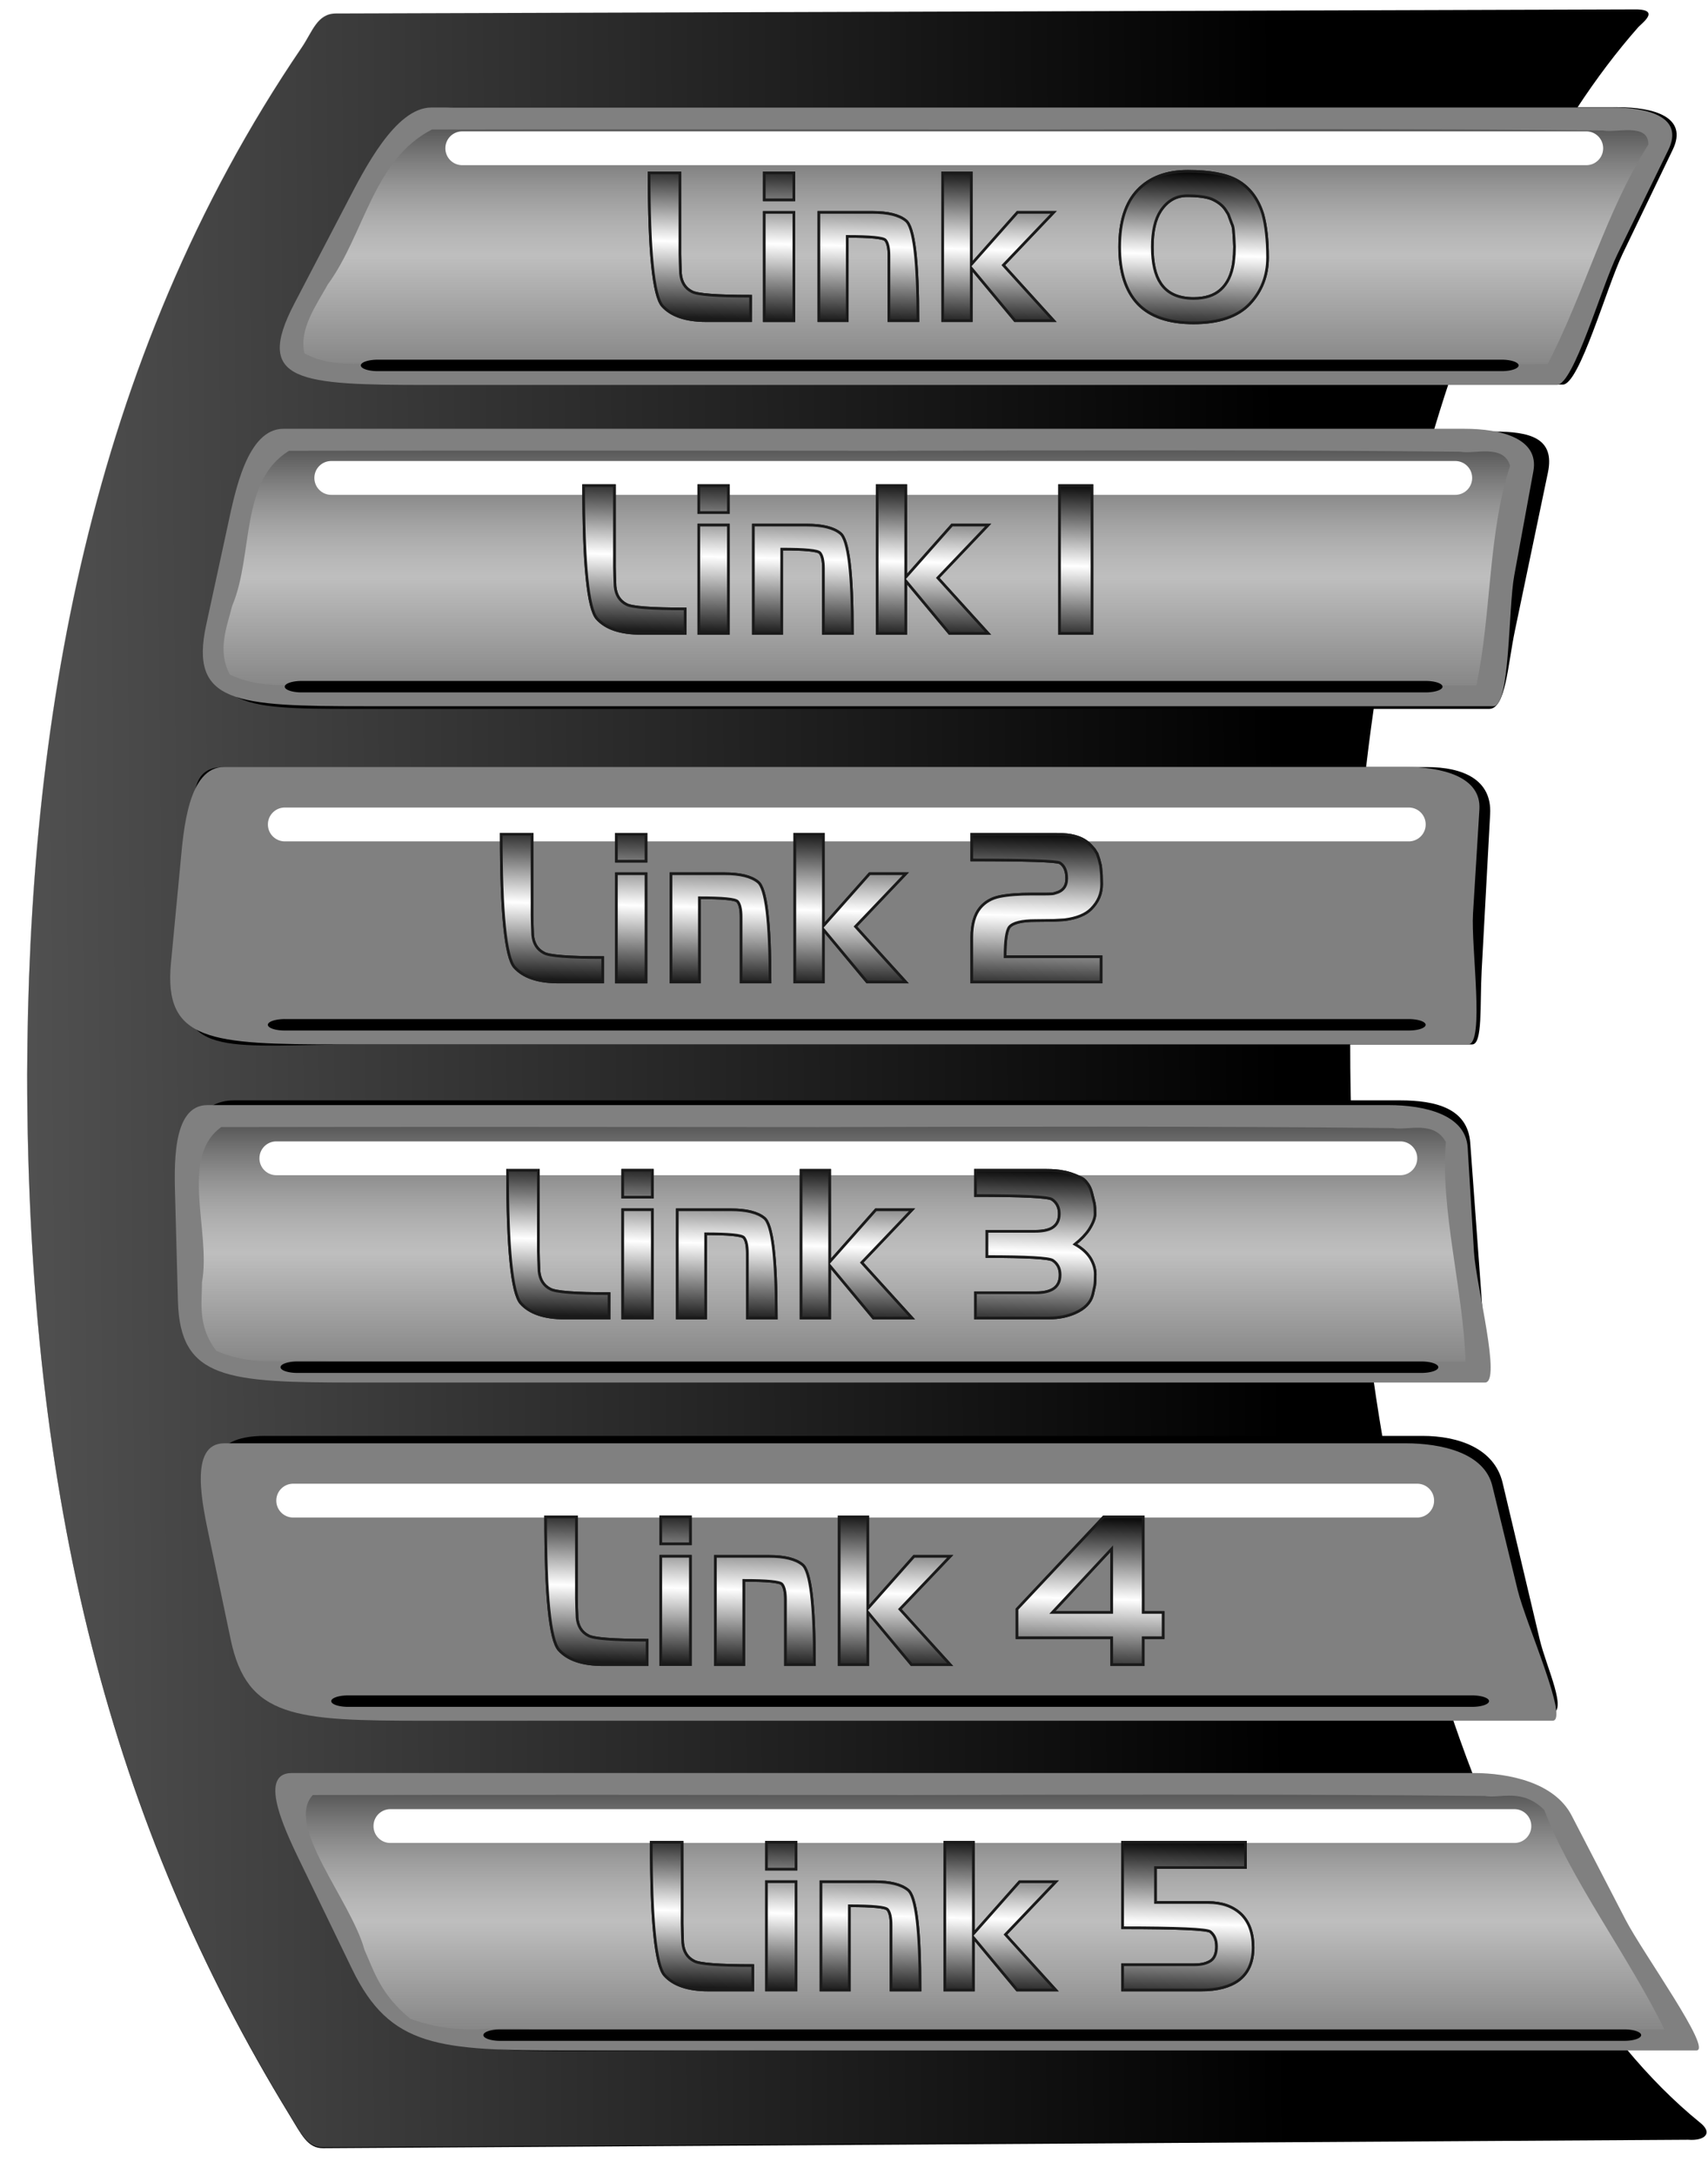 <svg xmlns="http://www.w3.org/2000/svg" xmlns:xlink="http://www.w3.org/1999/xlink" viewBox="0 0 251.85 320.7"><defs><linearGradient id="g" y2="-619.02" xlink:href="#b" gradientUnits="userSpaceOnUse" x2="238.95" y1="-657.68" x1="238.95"/><linearGradient id="u" y2="-628.53" xlink:href="#c" gradientUnits="userSpaceOnUse" x2="233.25" gradientTransform="translate(-23.451 250.04)" y1="-652.61" x1="233.88"/><linearGradient id="c"><stop offset="0"/><stop offset=".527" stop-color="#fff"/><stop offset="1" stop-color="#1a1a1a"/></linearGradient><linearGradient id="a"><stop offset="0" stop-color="#b3b3b3"/><stop offset="1" stop-color="#b3b3b3" stop-opacity="0"/></linearGradient><linearGradient id="d" y2="-500.5" xlink:href="#a" gradientUnits="userSpaceOnUse" x2="287.75" gradientTransform="translate(11.624 969.1)" y1="-497.33" x1="-132.47"/><linearGradient id="f" y2="-619.02" xlink:href="#b" gradientUnits="userSpaceOnUse" x2="238.95" gradientTransform="translate(213.6)" y1="-657.68" x1="238.95"/><linearGradient id="b"><stop offset="0" stop-color="#4d4d4d"/><stop offset=".526" stop-color="#ececec" stop-opacity=".576"/><stop offset="1" stop-color="#ececec" stop-opacity="0"/></linearGradient><linearGradient id="k" y2="-628.53" xlink:href="#c" gradientUnits="userSpaceOnUse" x2="233.25" gradientTransform="translate(-3.486 1.268)" y1="-652.61" x1="233.88"/><linearGradient id="m" y2="-628.53" xlink:href="#c" gradientUnits="userSpaceOnUse" x2="233.25" gradientTransform="translate(-13.31 48.17)" y1="-652.61" x1="233.88"/><linearGradient id="o" y2="-628.53" xlink:href="#c" gradientUnits="userSpaceOnUse" x2="233.25" gradientTransform="translate(-45.635 100.46)" y1="-652.61" x1="233.88"/><linearGradient id="q" y2="-628.53" xlink:href="#c" gradientUnits="userSpaceOnUse" x2="233.25" gradientTransform="translate(-20.599 150.53)" y1="-652.61" x1="233.88"/><linearGradient id="s" y2="-628.53" xlink:href="#c" gradientUnits="userSpaceOnUse" x2="233.25" gradientTransform="translate(-50.706 201.87)" y1="-652.61" x1="233.88"/><filter id="n" color-interpolation-filters="sRGB"><feGaussianBlur stdDeviation=".848"/></filter><filter id="l" color-interpolation-filters="sRGB"><feGaussianBlur stdDeviation=".496"/></filter><filter id="j" color-interpolation-filters="sRGB"><feGaussianBlur stdDeviation=".582"/></filter><filter id="i" height="4.422" width="1.1" color-interpolation-filters="sRGB" y="-1.711" x="-.05"><feGaussianBlur stdDeviation="3.615"/></filter><filter id="h" height="3.115" width="1.062" color-interpolation-filters="sRGB" y="-1.058" x="-.031"><feGaussianBlur stdDeviation="2.234"/></filter><filter id="t" color-interpolation-filters="sRGB"><feGaussianBlur stdDeviation=".849"/></filter><filter id="r" color-interpolation-filters="sRGB"><feGaussianBlur stdDeviation=".867"/></filter><filter id="p" color-interpolation-filters="sRGB"><feGaussianBlur stdDeviation=".833"/></filter><filter id="e" color-interpolation-filters="sRGB"><feGaussianBlur stdDeviation="1.32"/></filter></defs><path d="M49.524 1.998c-2.762.008-3.455 2.694-5.009 4.977C12.898 53.428 4.165 107.412 4.008 158.412c.037 63.109 12.52 110.614 38.625 153.315 1.837 3.004 2.714 4.992 5.009 4.978l201.287-1.246c2.406.192 3.785-.97 1.66-2.598-30.131-24.553-51.498-86.387-51.498-158.801 0-64.968 17.204-121.42 42.5-150.08.746-.749 3.364-2.713-.838-2.59z"/><path d="M157.42 295.58c-2.81.009-3.513 2.74-5.094 5.063-32.156 47.245-41.039 102.15-41.198 154.02.037 64.185 12.734 112.5 39.284 155.93 1.868 3.054 2.76 5.077 5.094 5.062l204.72-1.268c2.448.196 3.85-.986 1.689-2.641-30.645-24.972-52.376-87.861-52.376-161.51 0-66.076 17.497-123.49 43.224-152.64.759-.761 3.422-2.76-.852-2.635z" fill="url(#d)" transform="translate(-105.257 -288.625) scale(.983)"/><path d="M347.81 298.04c-22.643.403-45.299.049-67.949.27-40.819.115-81.641.078-122.46.636-14.659 20.452-25.244 43.76-32.094 68.094-11.763 42.948-13.373 88.378-8.687 132.56 4.52 38.892 16.204 77.285 37.125 110.53 2.93 4.343 8.596 1.65 12.878 2.331 63.312-.418 126.62-.672 189.93-1.3-23.487-22.307-34.465-54.156-41.922-84.961-12.24-54.77-10.88-112.57 3.69-166.74 6.327-21.923 15.745-43.47 29.825-61.453l-.343.03z" fill="url(#d)" transform="translate(-105.257 -288.625) scale(.983)"/><g transform="matrix(.969 0 0 .983 -527.387 664.026)" filter="url(#e)"><path d="M591.47-409.5h177.56c5.443 0 11.948 2.749 14.107 7.045l11.93 23.743c1.373 2.732 8.714 10.145.47 10.178l-159.58.634c-19.386.077-28.16.467-34.42-11.293l-9.165-17.217c-2.649-4.977-6.349-13.09-.906-13.09zm-6.905-50.657h176.15c5.443 0 10.95 1.845 12.199 7.045l5.642 23.483c1 4.166 4.447 11.071 1.694 11.071H614.24c-27.902 0-30.087 1.1-32.676-11.294l-4.111-19.682c-1.096-5.244-1.917-10.624 7.11-10.624zm-4.701-50.321h177.44c5.442 0 10.298 1.185 10.683 6.373l1.818 24.492c.385 5.188 2.368 10.735.063 10.735h-167.3c-19.387 0-29.574 1.912-29.812-10.397l-.402-20.802c-.1-5.209 2.066-10.4 7.51-10.4zm-1.634-49.986h183.18c5.443 0 9.89 1.864 9.605 7.045l-1.29 23.483c-.284 5.181.178 11.071-1.455 11.071H599.04c-19.387 0-27.656 2.301-26.858-9.949l1.37-21.026c.338-5.183-.765-10.624 4.678-10.624zm10.642-50.546l182.73.224c5.443.007 9.308.943 8.205 6.149l-5.023 23.707c-1.102 5.205-1.397 11.743-3.927 11.743h-169.23c-19.387 0-26.679.456-23.59-11.742l4.926-19.458c1.307-5.162.464-10.631 5.907-10.624zm24.424-48.42h177.13c5.443 0 10.785 1.433 8.374 6.373l-7.636 15.64c-2.43 4.978-6.559 19.586-9.088 19.586h-169.23c-19.387 0-26.235-.427-20.099-12.19l7.812-14.976c2.596-4.977 7.295-14.433 12.738-14.433z"/></g><path d="M63.602 15.851h174.16c5.351 0 10.604 1.41 8.233 6.266l-7.507 15.378c-2.39 4.895-6.45 19.257-8.936 19.257H63.16c-19.062 0-25.795-.42-19.762-11.985l7.68-14.725c2.553-4.894 7.173-14.191 12.525-14.191z" fill="gray"/><path d="M458.03-656.28c-29.74-.023-59.479-.055-89.219 0-8.822 4.541-10.122 15.719-15.618 23.232-1.691 3.063-4.348 6.669-3.507 10.331 5.092 2.813 11.227.825 16.763 1.58 56.578.349 113.16.177 169.74.014 5.504-10.64 8.71-22.846 15.094-32.906.03-3.328-4.83-1.705-6.803-2.11-28.815-.297-57.632-.198-86.447-.14z" fill="url(#f)" transform="translate(-298.855 664.223) scale(.983)"/><path d="M41.797 63.214h174.16c5.351 0 11.033 1.408 10.142 6.265l-2.821 15.378c-.898 4.895-.58 19.258-3.068 19.258H53.818c-19.062 0-25.923-.42-23.414-11.986l3.194-14.725c1.061-4.893 2.848-14.19 8.2-14.19z" fill="gray"/><path d="M244.44-656.28c-29.74-.023-59.479-.055-89.219 0-8.822 4.541-10.122 15.719-15.618 23.232-1.691 3.063-4.348 6.669-3.507 10.331 5.092 2.813 11.227.825 16.763 1.58 56.578.349 113.16.177 169.74.014 5.504-10.64 8.71-22.846 15.094-32.906.03-3.328-4.83-1.705-6.803-2.11-28.815-.297-57.632-.198-86.447-.14z" fill="url(#g)" transform="matrix(.983 0 .3 .983 86.926 711.585)"/><path d="M33.078 113.07h174.16c5.35 0 11.205 1.408 10.905 6.265l-.946 15.378c-.302 4.895 1.766 19.257-.72 19.257H50.083c-19.061 0-25.974-.42-24.875-11.985l1.4-14.725c.464-4.894 1.118-14.191 6.47-14.191z" fill="gray"/><path d="M244.44-656.28c-29.74-.023-59.479-.055-89.219 0-8.822 4.541-10.122 15.719-15.618 23.232-1.691 3.063-4.348 6.669-3.507 10.331 5.092 2.813 11.227.825 16.763 1.58 56.578.349 113.16.177 169.74.014 5.504-10.64 8.71-22.846 15.094-32.906.03-3.328-4.83-1.705-6.803-2.11-28.815-.297-57.632-.198-86.447-.14z" fill="url(#g)" transform="matrix(.983 0 .419 .983 157.236 761.44)"/><path d="M30.583 162.923h174.16c5.35 0 11.376 1.409 11.669 6.266l.928 15.377c.295 4.896 4.113 19.258 1.626 19.258H52.574c-19.061 0-26.025-.42-26.336-11.986l-.396-14.724c-.131-4.894-.61-14.191 4.74-14.191z" fill="gray"/><path d="M244.44-656.28c-29.74-.023-59.479-.055-89.219 0-8.822 4.541-10.122 15.719-15.618 23.232-1.691 3.063-4.348 6.669-3.507 10.331 5.092 2.813 11.227.825 16.763 1.58 56.578.349 113.16.177 169.74.014 5.504-10.64 8.71-22.846 15.094-32.906.03-3.328-4.83-1.705-6.803-2.11-28.815-.297-57.632-.198-86.447-.14z" fill="url(#g)" transform="matrix(.983 0 .539 .983 233.771 811.294)"/><path d="M33.07 212.782h174.16c5.35 0 11.634 1.41 12.815 6.266l3.74 15.378c1.19 4.895 7.634 19.258 5.147 19.258H62.54c-19.062 0-26.102-.42-28.527-11.986l-3.089-14.725c-1.026-4.893-3.205-14.19 2.146-14.19z" fill="gray"/><path d="M244.44-656.28c-29.74-.023-59.479-.055-89.219 0-8.822 4.541-10.122 15.719-15.618 23.232-1.691 3.063-4.348 6.669-3.507 10.331 5.092 2.813 11.227.825 16.763 1.58 56.578.349 113.16.177 169.74.014 5.504-10.64 8.71-22.846 15.094-32.906.03-3.328-4.83-1.705-6.803-2.11-28.815-.297-57.632-.198-86.447-.14z" fill="url(#g)" transform="matrix(.983 0 .719 .983 354.807 861.154)"/><path d="M43.051 261.393h174.16c5.351 0 12.02 1.41 14.533 6.266l7.957 15.378c2.533 4.895 12.916 19.257 10.43 19.257H83.737c-19.061 0-26.217-.42-31.814-11.985l-7.127-14.725c-2.368-4.894-7.097-14.19-1.746-14.19z" fill="gray"/><path d="M244.44-656.28c-29.74-.023-59.479-.055-89.219 0-8.822 4.541-10.122 15.719-15.618 23.232-1.691 3.063-4.348 6.669-3.507 10.331 5.092 2.813 11.227.825 16.763 1.58 56.578.349 113.16.177 169.74.014 5.504-10.64 8.71-22.846 15.094-32.906.03-3.328-4.83-1.705-6.803-2.11-28.815-.297-57.632-.198-86.447-.14z" fill="url(#g)" transform="matrix(.983 0 .989 .983 542.604 909.765)"/><path d="M176.42 313.32h168.6c1.405 0 2.535 1.13 2.535 2.535s-1.13 2.536-2.535 2.536h-168.6c-1.405 0-2.535-1.131-2.535-2.536s1.13-2.535 2.535-2.535zM156.77 362.76h168.6a2.53 2.53 0 012.535 2.535 2.53 2.53 0 01-2.535 2.536h-168.6c-1.405 0-2.535-1.131-2.535-2.536s1.13-2.535 2.535-2.535zM149.8 414.73h168.6c1.405 0 2.535 1.13 2.535 2.535s-1.13 2.536-2.535 2.536H149.8a2.53 2.53 0 01-2.535-2.536 2.53 2.53 0 012.535-2.535zM148.53 464.8h168.6c1.405 0 2.535 1.13 2.535 2.535s-1.13 2.536-2.535 2.536h-168.6a2.53 2.53 0 01-2.535-2.536 2.53 2.53 0 012.535-2.535zM151.06 516.14h168.6c1.404 0 2.535 1.13 2.535 2.535s-1.13 2.536-2.535 2.536h-168.6c-1.405 0-2.535-1.131-2.535-2.536s1.13-2.535 2.535-2.535zM165.64 564.95h168.6a2.53 2.53 0 012.535 2.535 2.53 2.53 0 01-2.535 2.536h-168.6c-1.405 0-2.535-1.131-2.535-2.536s1.13-2.535 2.535-2.535z" filter="url(#h)" fill="#fff" transform="translate(-105.257 -288.625) scale(.983)"/><path d="M164.79-655.78h168.6c1.405 0 2.535 1.13 2.535 2.535s-1.13 2.536-2.535 2.536h-168.6a2.53 2.53 0 01-2.535-2.536 2.53 2.53 0 012.535-2.535z" transform="matrix(.983 0 0 .333 -106.291 271.403)" filter="url(#i)"/><path d="M164.79-655.78h168.6c1.405 0 2.535 1.13 2.535 2.535s-1.13 2.536-2.535 2.536h-168.6a2.53 2.53 0 01-2.535-2.536 2.53 2.53 0 012.535-2.535z" transform="matrix(.983 0 0 .333 -117.509 318.765)" filter="url(#i)"/><path d="M164.79-655.78h168.6c1.405 0 2.535 1.13 2.535 2.535s-1.13 2.536-2.535 2.536h-168.6a2.53 2.53 0 01-2.535-2.536 2.53 2.53 0 012.535-2.535z" transform="matrix(.983 0 0 .333 -120.001 368.615)" filter="url(#i)"/><path d="M164.79-655.78h168.6c1.405 0 2.535 1.13 2.535 2.535s-1.13 2.536-2.535 2.536h-168.6a2.53 2.53 0 01-2.535-2.536 2.53 2.53 0 012.535-2.535z" transform="matrix(.983 0 0 .333 -118.132 419.094)" filter="url(#i)"/><path d="M164.79-655.78h168.6c1.405 0 2.535 1.13 2.535 2.535s-1.13 2.536-2.535 2.536h-168.6a2.53 2.53 0 01-2.535-2.536 2.53 2.53 0 012.535-2.535z" transform="matrix(.983 0 0 .333 -110.654 468.324)" filter="url(#i)"/><path d="M164.79-655.78h168.6c1.405 0 2.535 1.13 2.535 2.535s-1.13 2.536-2.535 2.536h-168.6a2.53 2.53 0 01-2.535-2.536 2.53 2.53 0 012.535-2.535z" transform="matrix(.983 0 0 .333 -88.22 517.564)" filter="url(#i)"/><g stroke="#1a1a1a" stroke-width=".4"><g filter="url(#j)" fill="#1a1a1a" transform="translate(-93.827 664.223) scale(.983)"><path d="M208.04-627.62v-3.667c-5.095 0-8.033-.226-8.814-.678-1.007-.514-1.572-1.418-1.696-2.713l-.06-1.572-.032-1.356v-12.174h-4.623c0 11.794.668 18.441 2.004 19.941 1.335 1.48 3.523 2.219 6.564 2.219zM214.53-645.74v-4.037h-4.438v4.037zm0 18.123v-16.242h-4.438v16.242zM233.14-627.62c0-9.081-.606-14.085-1.818-15.009-1.007-.822-2.672-1.233-4.994-1.233h-8.043v16.242h4.253v-12.636c3.493 0 5.404.185 5.733.555.349.41.524 1.191.524 2.342v9.74zM253.5-627.62l-7.55-8.321 7.55-7.921h-5.424l-6.935 7.828v-13.745h-4.284v22.16h4.284v-7.89l6.564 7.89zM285.59-637.08c0-2.61-.236-4.777-.71-6.503-.74-2.383-2.054-4.089-3.944-5.116-1.623-.883-4.058-1.325-7.304-1.325-3.206 0-5.713.945-7.521 2.835-1.808 1.89-2.712 4.726-2.712 8.506 0 3.76.915 6.606 2.743 8.538 1.829 1.91 4.613 2.866 8.352 2.866 3.801 0 6.606-.956 8.415-2.866 1.787-1.91 2.681-4.223 2.681-6.935zm-4.962-1.664l-.031 1.202-.124 1.263c-.267 1.767-.904 3.103-1.91 4.007-.966.884-2.323 1.325-4.069 1.325-2.28 0-3.924-.75-4.931-2.25-.842-1.253-1.263-3.071-1.263-5.455 0-2.362.42-4.18 1.263-5.455 1.007-1.5 2.322-2.25 3.946-2.25 1.622 0 2.855.165 3.698.493.986.432 1.695.997 2.126 1.696l.37.585.524 1.418c.103.206.165.39.185.554.02.063.03.124.03.186.021.123.031.195.031.215l.094 1.264z"/></g><g fill="url(#k)" transform="translate(-93.827 664.223) scale(.983)"><path d="M208.04-627.62v-3.667c-5.095 0-8.033-.226-8.814-.678-1.007-.514-1.572-1.418-1.696-2.713l-.06-1.572-.032-1.356v-12.174h-4.623c0 11.794.668 18.441 2.004 19.941 1.335 1.48 3.523 2.219 6.564 2.219zM214.53-645.74v-4.037h-4.438v4.037zm0 18.123v-16.242h-4.438v16.242zM233.14-627.62c0-9.081-.606-14.085-1.818-15.009-1.007-.822-2.672-1.233-4.994-1.233h-8.043v16.242h4.253v-12.636c3.493 0 5.404.185 5.733.555.349.41.524 1.191.524 2.342v9.74zM253.5-627.62l-7.55-8.321 7.55-7.921h-5.424l-6.935 7.828v-13.745h-4.284v22.16h4.284v-7.89l6.564 7.89zM285.59-637.08c0-2.61-.236-4.777-.71-6.503-.74-2.383-2.054-4.089-3.944-5.116-1.623-.883-4.058-1.325-7.304-1.325-3.206 0-5.713.945-7.521 2.835-1.808 1.89-2.712 4.726-2.712 8.506 0 3.76.915 6.606 2.743 8.538 1.829 1.91 4.613 2.866 8.352 2.866 3.801 0 6.606-.956 8.415-2.866 1.787-1.91 2.681-4.223 2.681-6.935zm-4.962-1.664l-.031 1.202-.124 1.263c-.267 1.767-.904 3.103-1.91 4.007-.966.884-2.323 1.325-4.069 1.325-2.28 0-3.924-.75-4.931-2.25-.842-1.253-1.263-3.071-1.263-5.455 0-2.362.42-4.18 1.263-5.455 1.007-1.5 2.322-2.25 3.946-2.25 1.622 0 2.855.165 3.698.493.986.432 1.695.997 2.126 1.696l.37.585.524 1.418c.103.206.165.39.185.554.02.063.03.124.03.186.021.123.031.195.031.215l.094 1.264z"/></g></g><g stroke="#1a1a1a" stroke-width=".4"><g filter="url(#l)" transform="translate(-93.827 664.223) scale(.983)"><path d="M198.22-580.72v-3.667c-5.095 0-8.033-.226-8.814-.678-1.007-.514-1.572-1.418-1.696-2.713l-.06-1.572-.032-1.356v-12.174h-4.623c0 11.794.668 18.441 2.004 19.941 1.335 1.48 3.523 2.219 6.564 2.219zM204.71-598.84v-4.037h-4.438v4.037zm0 18.123v-16.242h-4.438v16.242zM223.31-580.72c0-9.081-.606-14.085-1.818-15.009-1.007-.822-2.672-1.233-4.993-1.233h-8.044v16.242h4.253v-12.636c3.493 0 5.404.185 5.733.555.349.41.524 1.191.524 2.342v9.74zM243.67-580.72l-7.55-8.321 7.55-7.921h-5.424l-6.935 7.828v-13.745h-4.284v22.16h4.284v-7.89l6.564 7.89zM259.25-580.72v-22.16h-4.87v22.16z"/></g><g fill="url(#m)" transform="translate(-93.827 664.223) scale(.983)"><path d="M198.22-580.72v-3.667c-5.095 0-8.033-.226-8.814-.678-1.007-.514-1.572-1.418-1.696-2.713l-.06-1.572-.032-1.356v-12.174h-4.623c0 11.794.668 18.441 2.004 19.941 1.335 1.48 3.523 2.219 6.564 2.219zM204.71-598.84v-4.037h-4.438v4.037zm0 18.123v-16.242h-4.438v16.242zM223.31-580.72c0-9.081-.606-14.085-1.818-15.009-1.007-.822-2.672-1.233-4.993-1.233h-8.044v16.242h4.253v-12.636c3.493 0 5.404.185 5.733.555.349.41.524 1.191.524 2.342v9.74zM243.67-580.72l-7.55-8.321 7.55-7.921h-5.424l-6.935 7.828v-13.745h-4.284v22.16h4.284v-7.89l6.564 7.89zM259.25-580.72v-22.16h-4.87v22.16z"/></g></g><g stroke="#1a1a1a" stroke-width=".4"><g filter="url(#n)" transform="translate(-74.197 664.223) scale(.983)"><path d="M165.89-528.43v-3.667c-5.095 0-8.033-.226-8.814-.678-1.007-.514-1.572-1.418-1.696-2.713l-.06-1.572-.032-1.356v-12.174h-4.623c0 11.794.668 18.441 2.004 19.941 1.335 1.48 3.523 2.219 6.564 2.219zM172.38-546.55v-4.037h-4.438v4.037zm0 18.123v-16.242h-4.438v16.242zM190.99-528.43c0-9.081-.606-14.085-1.818-15.009-1.007-.822-2.672-1.233-4.993-1.233h-8.044v16.242h4.253v-12.636c3.493 0 5.404.185 5.733.555.349.41.524 1.191.524 2.342v9.74zM211.35-528.43l-7.55-8.321 7.55-7.921h-5.424l-6.935 7.828v-13.745h-4.284v22.16h4.284v-7.89l6.564 7.89zM240.73-543.1l-.031-1.417-.123-1.326-.247-.985-.277-.833-.4-.647-.494-.555c-.616-.678-1.417-1.15-2.404-1.418-.698-.205-1.633-.308-2.804-.308h-12.698v3.853c8.28 0 12.687.144 13.22.432.679.43 1.018 1.222 1.018 2.373 0 1.17-.585 1.9-1.757 2.187-.144.082-.606.123-1.387.123H230.312c-2.014 0-3.627.124-4.839.371-1.233.246-2.219.811-2.959 1.695-.842 1.027-1.263 2.506-1.263 4.438v6.688h19.386v-3.79h-14.393c0-2.425.216-3.915.647-4.47.555-.637 1.87-.956 3.946-.956l2.711-.03 1.634-.093c1.829-.246 3.154-.79 3.976-1.633 1.048-1.048 1.571-2.281 1.572-3.699z"/></g><g fill="url(#o)" transform="translate(-74.197 664.223) scale(.983)"><path d="M165.89-528.43v-3.667c-5.095 0-8.033-.226-8.814-.678-1.007-.514-1.572-1.418-1.696-2.713l-.06-1.572-.032-1.356v-12.174h-4.623c0 11.794.668 18.441 2.004 19.941 1.335 1.48 3.523 2.219 6.564 2.219zM172.38-546.55v-4.037h-4.438v4.037zm0 18.123v-16.242h-4.438v16.242zM190.99-528.43c0-9.081-.606-14.085-1.818-15.009-1.007-.822-2.672-1.233-4.993-1.233h-8.044v16.242h4.253v-12.636c3.493 0 5.404.185 5.733.555.349.41.524 1.191.524 2.342v9.74zM211.35-528.43l-7.55-8.321 7.55-7.921h-5.424l-6.935 7.828v-13.745h-4.284v22.16h4.284v-7.89l6.564 7.89zM240.73-543.1l-.031-1.417-.123-1.326-.247-.985-.277-.833-.4-.647-.494-.555c-.616-.678-1.417-1.15-2.404-1.418-.698-.205-1.633-.308-2.804-.308h-12.698v3.853c8.28 0 12.687.144 13.22.432.679.43 1.018 1.222 1.018 2.373 0 1.17-.585 1.9-1.757 2.187-.144.082-.606.123-1.387.123H230.312c-2.014 0-3.627.124-4.839.371-1.233.246-2.219.811-2.959 1.695-.842 1.027-1.263 2.506-1.263 4.438v6.688h19.386v-3.79h-14.393c0-2.425.216-3.915.647-4.47.555-.637 1.87-.956 3.946-.956l2.711-.03 1.634-.093c1.829-.246 3.154-.79 3.976-1.633 1.048-1.048 1.571-2.281 1.572-3.699z"/></g></g><g stroke="#1a1a1a" stroke-width=".4"><g filter="url(#p)" transform="translate(-97.878 664.537) scale(.983)"><path d="M190.93-478.35v-3.667c-5.095 0-8.033-.226-8.814-.678-1.007-.514-1.572-1.418-1.696-2.713l-.06-1.572-.032-1.356v-12.174h-4.623c0 11.794.668 18.441 2.004 19.941 1.335 1.48 3.523 2.219 6.564 2.219zM197.42-496.48v-4.037h-4.438v4.037zm0 18.123v-16.242h-4.438v16.242zM216.02-478.35c0-9.081-.606-14.085-1.818-15.009-1.007-.822-2.672-1.233-4.993-1.233h-8.044v16.242h4.253v-12.636c3.493 0 5.404.185 5.733.555.349.41.524 1.191.524 2.342v9.74zM236.38-478.35l-7.55-8.321 7.55-7.922h-5.424l-6.935 7.829v-13.745h-4.284v22.16h4.284v-7.89l6.564 7.89zM263.86-484.92c0-.801-.246-1.613-.74-2.434-.513-.802-1.283-1.49-2.311-2.066.925-.739 1.634-1.479 2.126-2.218.597-.945.895-1.726.895-2.342 0-.658-.031-1.172-.093-1.542l-.4-1.603c-.144-.575-.37-1.058-.678-1.448-.309-.452-.7-.76-1.172-.925-.863-.41-1.674-.678-2.434-.801-.658-.144-1.521-.215-2.59-.216h-10.57v3.79c7.026 0 10.847.186 11.463.556.74.493 1.11 1.223 1.11 2.189 0 .985-.37 1.694-1.11 2.126-.575.329-1.407.493-2.496.493h-7.242v3.79c5.958 0 9.246.185 9.863.555.739.494 1.109 1.223 1.109 2.189 0 1.006-.37 1.725-1.11 2.157-.596.35-1.428.525-2.497.525h-9.091v3.79h11.064c1.418 0 2.712-.257 3.884-.77 1.438-.637 2.312-1.531 2.62-2.682l.308-1.356c.061-.37.092-.956.092-1.757z"/></g><g fill="url(#q)" transform="translate(-97.878 664.537) scale(.983)"><path d="M190.93-478.35v-3.667c-5.095 0-8.033-.226-8.814-.678-1.007-.514-1.572-1.418-1.696-2.713l-.06-1.572-.032-1.356v-12.174h-4.623c0 11.794.668 18.441 2.004 19.941 1.335 1.48 3.523 2.219 6.564 2.219zM197.42-496.48v-4.037h-4.438v4.037zm0 18.123v-16.242h-4.438v16.242zM216.02-478.35c0-9.081-.606-14.085-1.818-15.009-1.007-.822-2.672-1.233-4.993-1.233h-8.044v16.242h4.253v-12.636c3.493 0 5.404.185 5.733.555.349.41.524 1.191.524 2.342v9.74zM236.38-478.35l-7.55-8.321 7.55-7.922h-5.424l-6.935 7.829v-13.745h-4.284v22.16h4.284v-7.89l6.564 7.89zM263.86-484.92c0-.801-.246-1.613-.74-2.434-.513-.802-1.283-1.49-2.311-2.066.925-.739 1.634-1.479 2.126-2.218.597-.945.895-1.726.895-2.342 0-.658-.031-1.172-.093-1.542l-.4-1.603c-.144-.575-.37-1.058-.678-1.448-.309-.452-.7-.76-1.172-.925-.863-.41-1.674-.678-2.434-.801-.658-.144-1.521-.215-2.59-.216h-10.57v3.79c7.026 0 10.847.186 11.463.556.74.493 1.11 1.223 1.11 2.189 0 .985-.37 1.694-1.11 2.126-.575.329-1.407.493-2.496.493h-7.242v3.79c5.958 0 9.246.185 9.863.555.739.494 1.109 1.223 1.109 2.189 0 1.006-.37 1.725-1.11 2.157-.596.35-1.428.525-2.497.525h-9.091v3.79h11.064c1.418 0 2.712-.257 3.884-.77 1.438-.637 2.312-1.531 2.62-2.682l.308-1.356c.061-.37.092-.956.092-1.757z"/></g></g><g stroke="#1a1a1a" stroke-width=".4"><g filter="url(#r)" transform="translate(-62.668 665.167) scale(.983)"><path d="M160.82-427.01v-3.667c-5.095 0-8.033-.226-8.814-.678-1.007-.514-1.572-1.418-1.696-2.713l-.06-1.572-.032-1.356v-12.174h-4.623c0 11.794.668 18.441 2.004 19.941 1.335 1.48 3.523 2.219 6.564 2.219zM167.31-445.14v-4.037h-4.438v4.037zm0 18.123v-16.242h-4.438v16.242zM185.92-427.01c0-9.081-.606-14.085-1.818-15.009-1.007-.822-2.672-1.233-4.994-1.233h-8.043v16.242h4.253v-12.636c3.493 0 5.404.185 5.733.555.349.41.524 1.191.524 2.342v9.74zM206.28-427.01l-7.55-8.321 7.55-7.921h-5.424l-6.935 7.828v-13.745h-4.284v22.16h4.284v-7.89l6.564 7.89zM238.22-431.05v-3.79h-2.99v-14.331h-5.917l-13.006 13.838v4.283h14.208v4.038h4.715v-4.038zm-7.705-3.79h-8.907l8.907-9.555z"/></g><g fill="url(#s)" transform="translate(-62.668 665.167) scale(.983)"><path d="M160.82-427.01v-3.667c-5.095 0-8.033-.226-8.814-.678-1.007-.514-1.572-1.418-1.696-2.713l-.06-1.572-.032-1.356v-12.174h-4.623c0 11.794.668 18.441 2.004 19.941 1.335 1.48 3.523 2.219 6.564 2.219zM167.31-445.14v-4.037h-4.438v4.037zm0 18.123v-16.242h-4.438v16.242zM185.92-427.01c0-9.081-.606-14.085-1.818-15.009-1.007-.822-2.672-1.233-4.994-1.233h-8.043v16.242h4.253v-12.636c3.493 0 5.404.185 5.733.555.349.41.524 1.191.524 2.342v9.74zM206.28-427.01l-7.55-8.321 7.55-7.921h-5.424l-6.935 7.828v-13.745h-4.284v22.16h4.284v-7.89l6.564 7.89zM238.22-431.05v-3.79h-2.99v-14.331h-5.917l-13.006 13.838v4.283h14.208v4.038h4.715v-4.038zm-7.705-3.79h-8.907l8.907-9.555z"/></g></g><g stroke="#1a1a1a" stroke-width=".4"><g filter="url(#t)" transform="translate(-73.886 665.786) scale(.983)"><path d="M188.08-378.84v-3.667c-5.095 0-8.033-.226-8.814-.678-1.007-.514-1.572-1.418-1.696-2.713l-.06-1.572-.032-1.356V-401h-4.623c0 11.794.668 18.441 2.004 19.941 1.335 1.48 3.523 2.219 6.564 2.219zM194.57-396.97v-4.037h-4.438v4.037zm0 18.123v-16.242h-4.438v16.242zM213.17-378.84c0-9.081-.606-14.085-1.818-15.009-1.007-.822-2.672-1.233-4.994-1.233h-8.043v16.242h4.253v-12.636c3.493 0 5.404.185 5.733.555.349.41.524 1.191.524 2.342v9.74zM233.53-378.84l-7.55-8.321 7.55-7.921h-5.424l-6.935 7.828V-401h-4.284v22.16h4.284v-7.89l6.564 7.89zM263.13-385.22c0-2.178-.606-3.852-1.818-5.024-1.233-1.15-2.877-1.725-4.931-1.725h-7.89v-5.24h13.5V-401h-18.43v12.82c8.26 0 12.646.196 13.16.586.616.493.924 1.233.924 2.22 0 1.006-.278 1.715-.833 2.126-.595.411-1.417.617-2.465.617H243.56v3.79h11.804c2.384 0 4.243-.483 5.579-1.448 1.458-1.09 2.187-2.733 2.187-4.932z"/></g><g fill="url(#u)" transform="translate(-73.886 665.786) scale(.983)"><path d="M188.08-378.84v-3.667c-5.095 0-8.033-.226-8.814-.678-1.007-.514-1.572-1.418-1.696-2.713l-.06-1.572-.032-1.356V-401h-4.623c0 11.794.668 18.441 2.004 19.941 1.335 1.48 3.523 2.219 6.564 2.219zM194.57-396.97v-4.037h-4.438v4.037zm0 18.123v-16.242h-4.438v16.242zM213.17-378.84c0-9.081-.606-14.085-1.818-15.009-1.007-.822-2.672-1.233-4.994-1.233h-8.043v16.242h4.253v-12.636c3.493 0 5.404.185 5.733.555.349.41.524 1.191.524 2.342v9.74zM233.53-378.84l-7.55-8.321 7.55-7.921h-5.424l-6.935 7.828V-401h-4.284v22.16h4.284v-7.89l6.564 7.89zM263.13-385.22c0-2.178-.606-3.852-1.818-5.024-1.233-1.15-2.877-1.725-4.931-1.725h-7.89v-5.24h13.5V-401h-18.43v12.82c8.26 0 12.646.196 13.16.586.616.493.924 1.233.924 2.22 0 1.006-.278 1.715-.833 2.126-.595.411-1.417.617-2.465.617H243.56v3.79h11.804c2.384 0 4.243-.483 5.579-1.448 1.458-1.09 2.187-2.733 2.187-4.932z"/></g></g></svg>